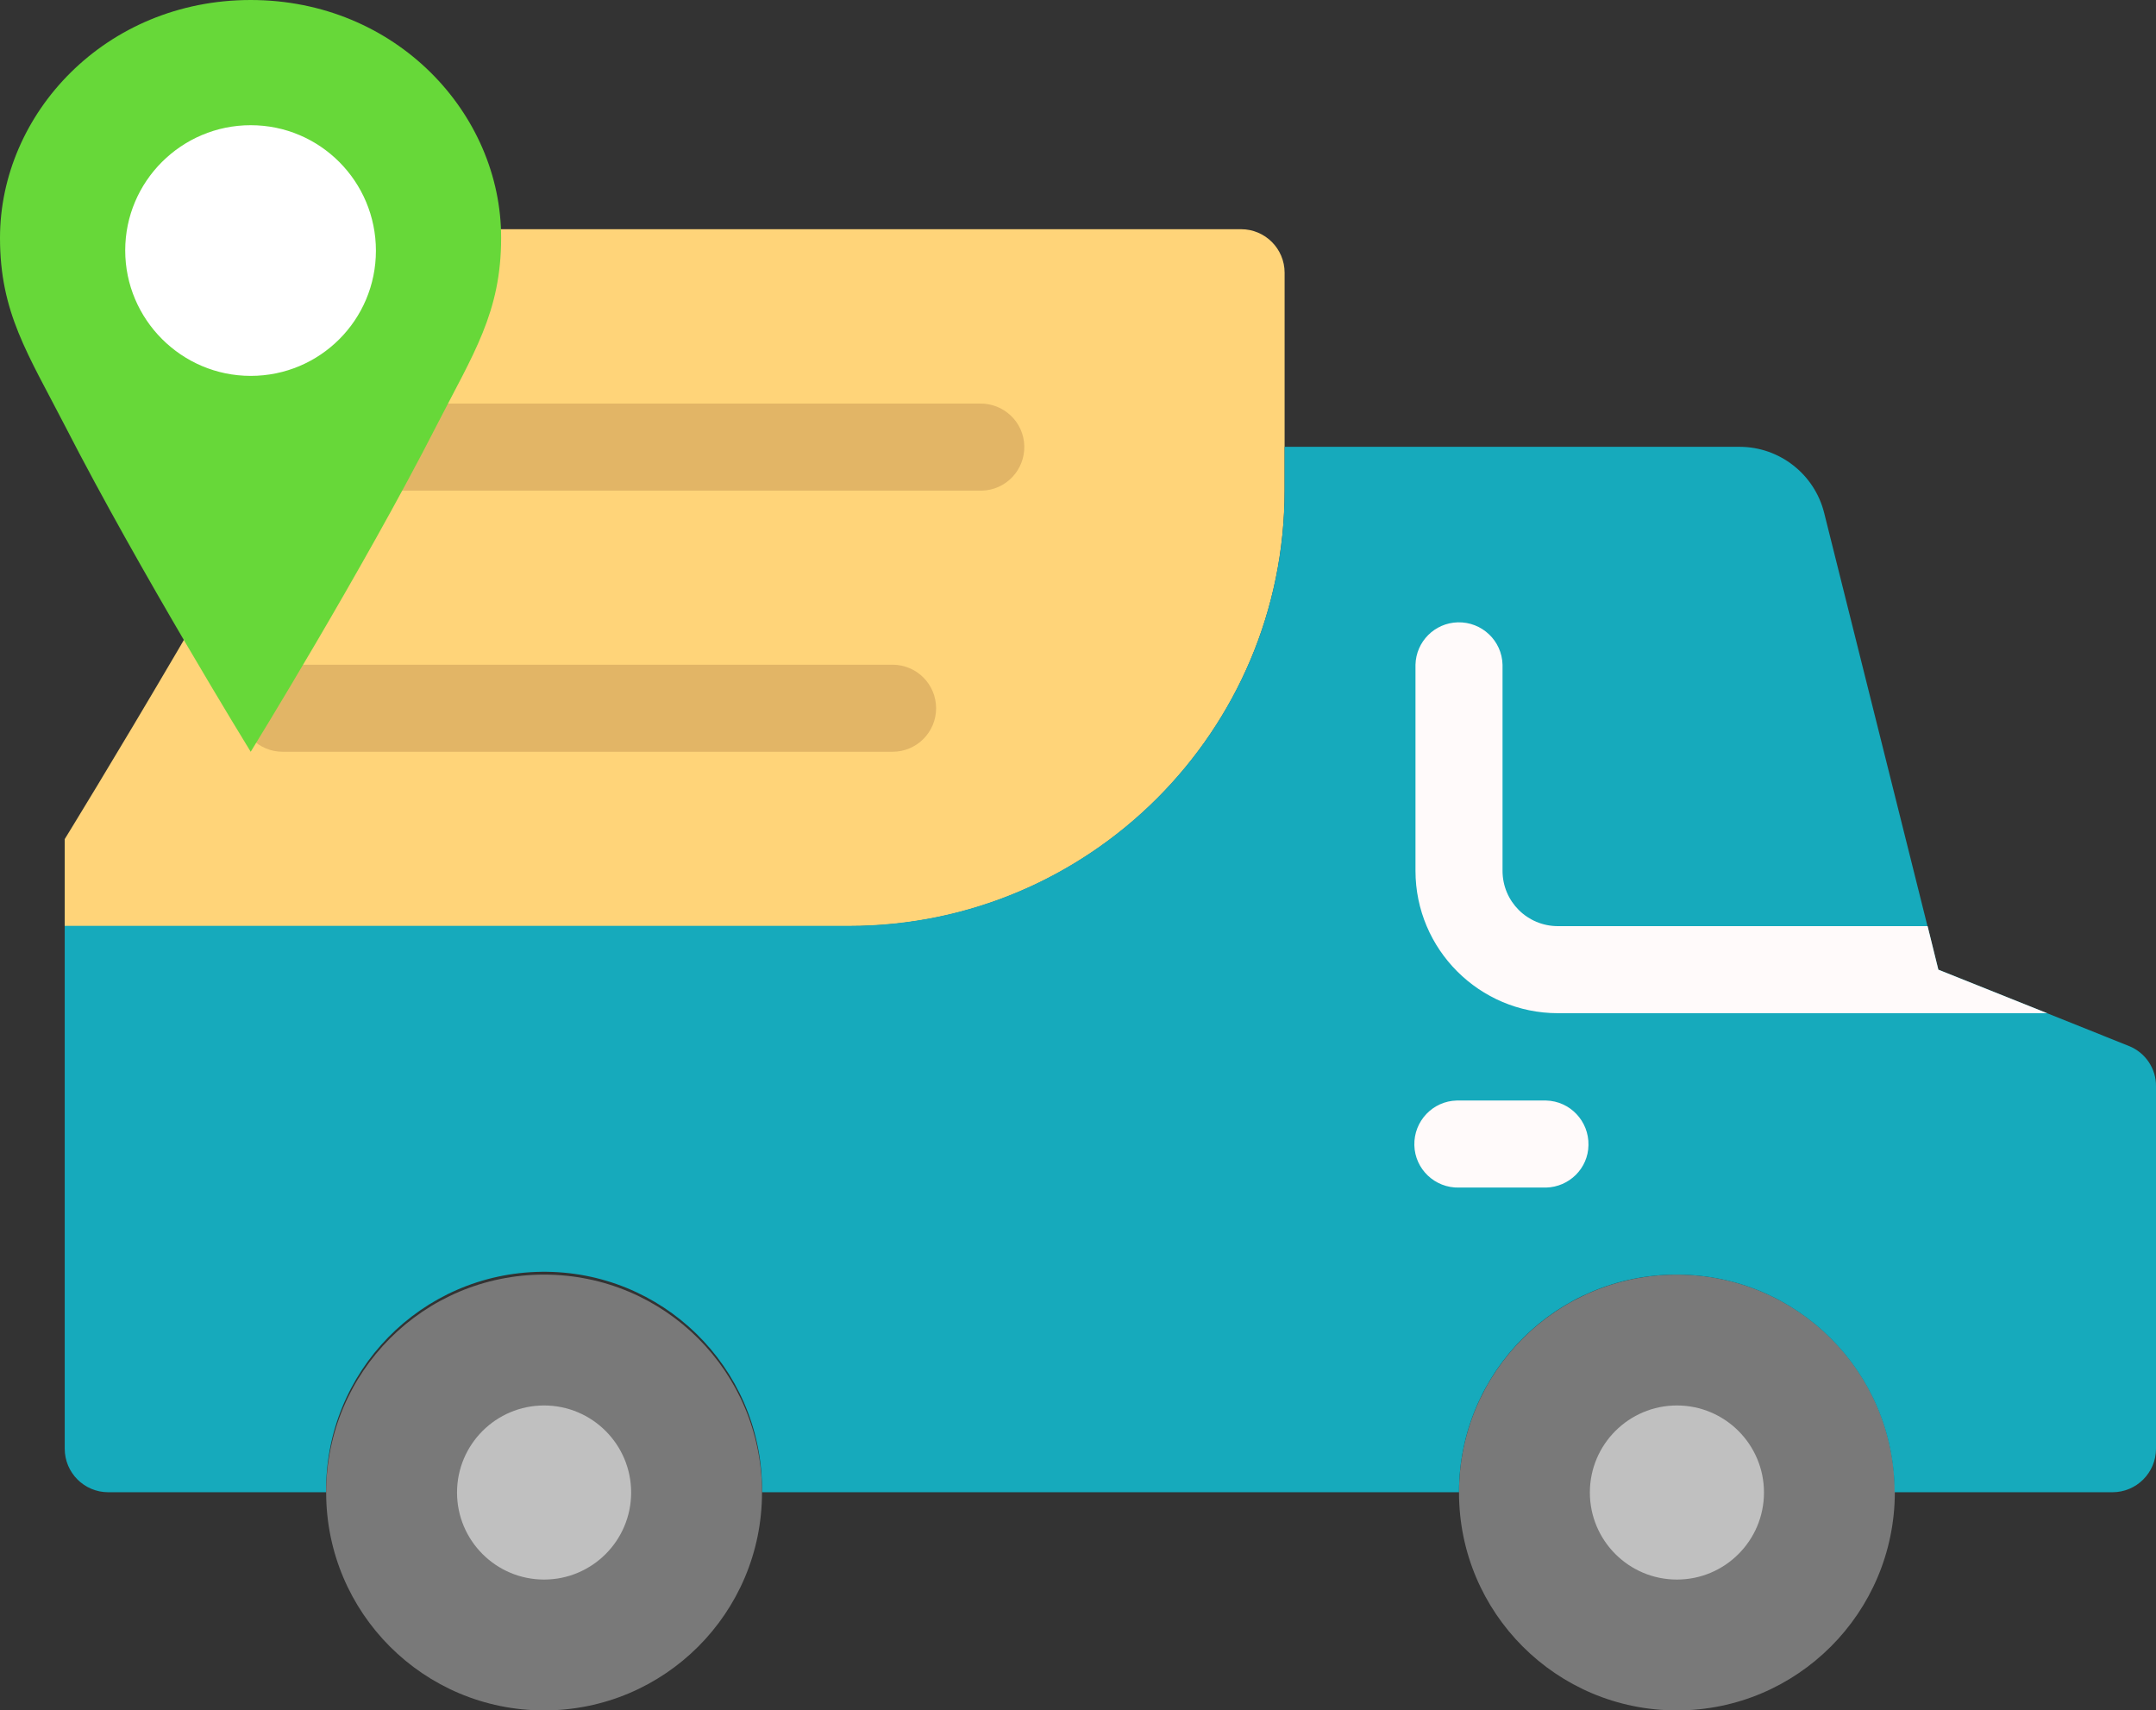 <?xml version="1.0" encoding="utf-8"?>
<!-- Generator: Adobe Illustrator 24.1.1, SVG Export Plug-In . SVG Version: 6.00 Build 0)  -->
<svg version="1.1" id="Layer_1" xmlns="http://www.w3.org/2000/svg" xmlns:xlink="http://www.w3.org/1999/xlink" x="0px" y="0px"
	 viewBox="0 0 762.8 605.2" style="enable-background:new 0 0 762.8 605.2;" xml:space="preserve">
<rect x="0" y="0" width="762.8" height="605.2" fill="#333333" stroke="none"/>
<style type="text/css">
	.st0{fill:#797979;}
	.st1{fill:#FFD479;}
	.st2{fill:#16AABC;}
	.st3{fill:#C0C0C0;}
	.st4{fill:#FFFAFA;}
	.st5{fill:#E2B566;}
	.st6{fill:#67D839;}
	.st7{fill:#FFFFFF;}
</style>
<path class="st0" d="M670.4,528.1c0-42.6-34.5-77.1-77.1-77.1s-77.1,34.5-77.1,77.1s34.5,77.1,77.1,77.1l0,0
	C635.8,605.2,670.3,570.7,670.4,528.1"/>
<path class="st1" d="M439.1,81.1H145.2c-2.6,4.9-5.3,10-8,15.4C91.5,185.6,22.9,296.9,22.9,296.9v30.8h277.5
	c85.1,0,154.1-69,154.1-154.1V96.5C454.5,88,447.6,81.1,439.1,81.1"/>
<path class="st2" d="M753.2,370.1l-67.4-27l-40.4-161.6c-3.4-13.7-15.8-23.4-29.9-23.4h-161v15.4c0,85.1-69,154.1-154.1,154.1l0,0
	H22.9v185c0,8.5,6.9,15.4,15.4,15.4l0,0h77.1c-0.5-42.6,33.6-77.5,76.2-78s77.5,33.6,78,76.2c0,0.6,0,1.2,0,1.8h246.6
	c0-42.6,34.6-77.1,77.1-77c42.5,0,77,34.5,77,77h77.1c8.5,0,15.4-6.9,15.4-15.4l0,0V384.4C762.9,378.1,759,372.4,753.2,370.1"/>
<path class="st0" d="M269.6,528.1c0-42.6-34.5-77.1-77.1-77.1s-77.1,34.5-77.1,77.1s34.5,77.1,77.1,77.1l0,0
	C235.1,605.2,269.6,570.7,269.6,528.1"/>
<path class="st3" d="M192.5,558.9c-17,0-30.8-13.8-30.8-30.8s13.8-30.8,30.8-30.8s30.8,13.8,30.8,30.8
	C223.3,545.1,209.5,558.9,192.5,558.9"/>
<path class="st3" d="M593.3,558.9c-17,0-30.8-13.8-30.8-30.8s13.8-30.8,30.8-30.8s30.8,13.8,30.8,30.8
	C624.1,545.1,610.3,558.9,593.3,558.9"/>
<path class="st4" d="M547,420.2h-30.8c-8.5,0.2-15.6-6.5-15.8-15c-0.2-8.5,6.5-15.6,15-15.8c0.3,0,0.5,0,0.8,0H547
	c8.5,0.2,15.2,7.3,15,15.8C561.9,413.4,555.2,420,547,420.2"/>
<path class="st5" d="M346.6,173.6H104.1c-8.5-0.2-15.2-7.3-15-15.8c0.2-8.2,6.8-14.8,15-15h242.5c8.5-0.2,15.6,6.5,15.8,15
	s-6.5,15.6-15,15.8C347.2,173.6,346.9,173.6,346.6,173.6"/>
<path class="st5" d="M315.8,266H100c-8.5,0-15.4-6.9-15.4-15.4c0-8.5,6.9-15.4,15.4-15.4l0,0h215.8c8.5,0,15.4,6.9,15.4,15.4
	C331.2,259.1,324.3,266,315.8,266"/>
<path class="st6" d="M88.7,0C37.3,0,0,40.2,0,84.2c0,26.4,9.8,40.9,23,66.5C49.3,202,88.7,266,88.7,266s39.5-64,65.7-115.3
	c13.1-25.6,22.9-40.1,22.9-66.5C177.4,40.2,140.1,0,88.7,0"/>
<path class="st7" d="M133,88.7c0-24.5-19.8-44.4-44.3-44.4S44.3,64.2,44.3,88.6S64.2,133,88.7,133l0,0C113.2,133,133,113.2,133,88.7
	"/>
<path class="st4" d="M531.6,308.1v-72.9c-0.2-8.5-7.3-15.2-15.8-15c-8.2,0.2-14.8,6.8-15,15v72.9c0,27.8,22.6,50.4,50.4,50.4h173.1
	l-38.5-15.4l-3.8-15.4H551.2C540.4,327.7,531.6,319,531.6,308.1"/>
</svg>
